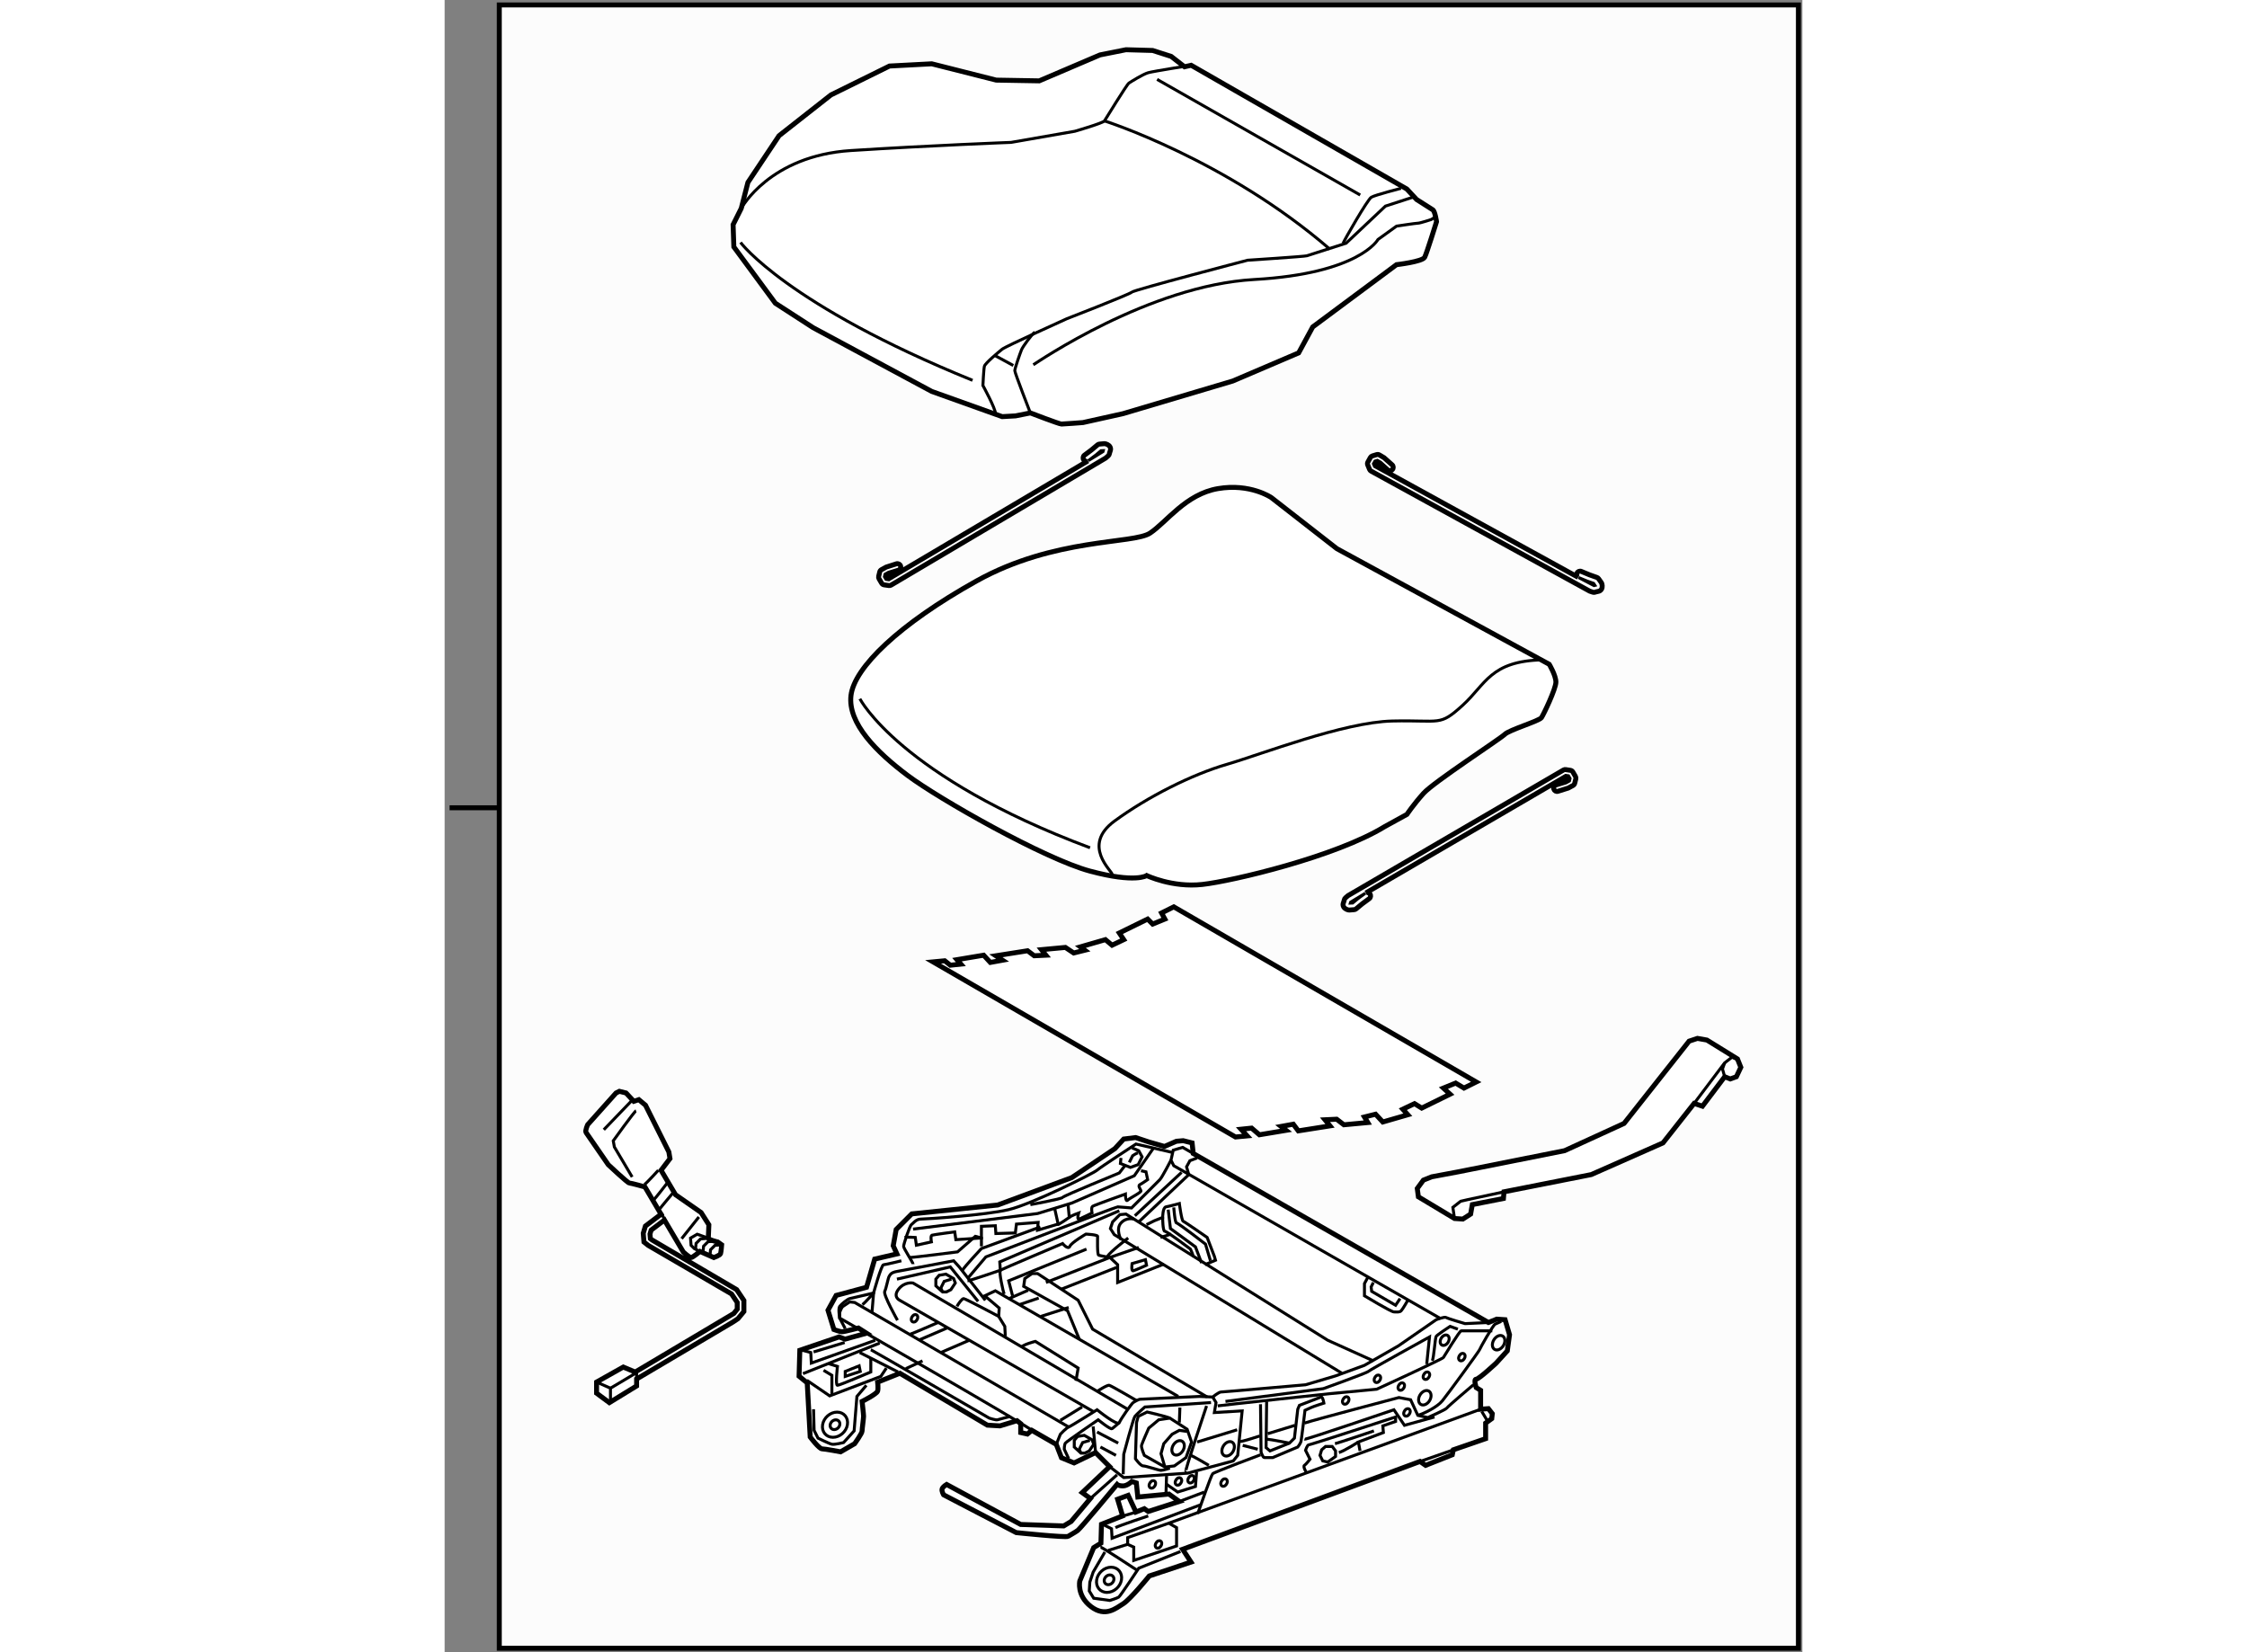 <?xml version="1.0" encoding="utf-8"?>
<!-- Generator: Adobe Illustrator 15.1.0, SVG Export Plug-In . SVG Version: 6.00 Build 0)  -->
<!DOCTYPE svg PUBLIC "-//W3C//DTD SVG 1.1//EN" "http://www.w3.org/Graphics/SVG/1.1/DTD/svg11.dtd">
<svg version="1.1" xmlns="http://www.w3.org/2000/svg" xmlns:xlink="http://www.w3.org/1999/xlink" x="0px" y="0px" width="244.8px"
	 height="180px" viewBox="22.833 6.364 137.217 166.978" enable-background="new 0 0 244.8 180" xml:space="preserve">
	
<rect x="22.833" y="6.364" width="137.217" height="166.978" fill="#808080" stroke="none"/>
	
<g><rect x="28.357" y="6.864" fill="#FCFCFC" stroke="#000000" stroke-width="0.5" width="131.293" height="166.078"></rect><line fill="none" stroke="#000000" stroke-width="0.5" x1="28.357" y1="88" x2="23.333" y2="88"></line></g><g><path fill="#FFFFFF" stroke="#000000" stroke-width="0.5" d="M114.239,98.334c-0.024,0-0.049-0.002-0.073-0.008
			c-0.083-0.019-0.363-0.097-0.483-0.323c-0.064-0.123-0.071-0.262-0.018-0.394c0.061-0.153,0.093-0.308,0.095-0.316
			c0.015-0.073,0.054-0.14,0.111-0.188l0.262-0.225l21.774-12.695c0.065-0.039,0.145-0.055,0.221-0.042l0.487,0.074
			c0.101,0.016,0.188,0.076,0.239,0.164l0.263,0.449c0.044,0.076,0.058,0.167,0.036,0.251l-0.112,0.45
			c-0.023,0.092-0.084,0.17-0.167,0.215l-0.487,0.263l-1.035,0.325c-0.181,0.055-0.367-0.045-0.421-0.223
			c-0.055-0.178,0.045-0.367,0.223-0.421l0.975-0.299l0.294-0.164l0.044-0.175l-0.112-0.192l-0.21-0.032l-20.215,11.78
			c0.144-0.069,0.321-0.029,0.418,0.104c0.111,0.15,0.079,0.36-0.071,0.472l-0.712,0.524l-0.623,0.514
			c-0.054,0.043-0.12,0.07-0.188,0.075l-0.487,0.038C114.256,98.334,114.248,98.334,114.239,98.334z"></path><path fill="none" stroke="#000000" stroke-width="0.3" d="M114.393,97.541c-0.007,0.028-0.016,0.061-0.026,0.095l0.232-0.009
			l0.549-0.452l0.726-0.535c0.003-0.002,0.006-0.005,0.009-0.007L114.393,97.541z"></path></g><g><path fill="#FFFFFF" stroke="#000000" stroke-width="0.5" d="M139.745,65.265c0.013,0.021,0.023,0.043,0.031,0.067
			c0.026,0.081,0.104,0.361-0.029,0.581c-0.071,0.118-0.188,0.196-0.327,0.218c-0.162,0.026-0.312,0.079-0.32,0.082
			c-0.07,0.025-0.147,0.025-0.219,0.002l-0.327-0.109l-22.093-12.132c-0.067-0.037-0.121-0.097-0.149-0.167l-0.187-0.457
			c-0.039-0.094-0.033-0.201,0.017-0.29l0.25-0.456c0.042-0.077,0.113-0.135,0.197-0.161l0.443-0.135
			c0.091-0.028,0.188-0.016,0.27,0.032l0.476,0.282l0.812,0.72c0.14,0.126,0.15,0.338,0.026,0.476
			c-0.125,0.139-0.338,0.15-0.477,0.026l-0.758-0.681l-0.292-0.168l-0.172,0.053l-0.107,0.195l0.081,0.197l20.505,11.267
			c-0.134-0.088-0.189-0.26-0.126-0.412c0.071-0.172,0.269-0.253,0.44-0.182l0.815,0.34l0.762,0.27
			c0.064,0.023,0.122,0.066,0.162,0.122l0.282,0.398C139.736,65.25,139.741,65.257,139.745,65.265z"></path><path fill="none" stroke="#000000" stroke-width="0.3" d="M138.986,65.542c0.027-0.009,0.06-0.018,0.095-0.026l-0.127-0.195
			l-0.671-0.238l-0.832-0.346c-0.004-0.001-0.007-0.003-0.011-0.004L138.986,65.542z"></path></g><g><path fill="#FFFFFF" stroke="#000000" stroke-width="0.5" d="M89.522,51.204c0.025,0,0.049,0.002,0.074,0.008
			c0.083,0.018,0.364,0.094,0.485,0.32c0.065,0.122,0.073,0.261,0.021,0.393c-0.06,0.153-0.091,0.308-0.093,0.317
			c-0.015,0.073-0.054,0.141-0.11,0.189l-0.261,0.227L67.95,65.498c-0.066,0.039-0.145,0.055-0.22,0.043l-0.488-0.071
			c-0.101-0.015-0.189-0.074-0.241-0.162l-0.265-0.448c-0.044-0.076-0.059-0.166-0.038-0.251l0.109-0.45
			c0.022-0.092,0.083-0.17,0.166-0.216l0.485-0.266l1.033-0.332c0.18-0.056,0.368,0.043,0.422,0.22
			c0.056,0.178-0.042,0.367-0.22,0.423l-0.972,0.306l-0.293,0.166l-0.042,0.175l0.113,0.191l0.21,0.031l20.136-11.914
			c-0.144,0.07-0.321,0.031-0.419-0.101c-0.111-0.149-0.081-0.36,0.068-0.472l0.708-0.529l0.619-0.518
			c0.053-0.044,0.119-0.071,0.188-0.077l0.486-0.041C89.505,51.205,89.514,51.204,89.522,51.204z"></path><path fill="none" stroke="#000000" stroke-width="0.3" d="M89.374,51.999c0.007-0.028,0.016-0.061,0.025-0.095l-0.232,0.01
			l-0.546,0.456l-0.722,0.54c-0.003,0.002-0.006,0.004-0.009,0.007L89.374,51.999z"></path></g><g><path fill="#FFFFFF" stroke="#000000" stroke-width="0.5" d="M52.346,136.698l-8.554-5.021l-0.167-0.134l-0.039-0.466l0.119-0.396
			c0.41-0.313,0.911-0.691,1.343-1.016l1.905,3.23c0,0,0.618,0.562,0.786,0.562c0.169,0,0.899-0.618,0.899-0.618l1.405,0.618
			c0,0,0.618-0.225,0.674-0.394c0.056-0.168,0.112-0.898,0.112-0.898l-0.394-0.281c0,0-0.955-0.225-0.955-0.393
			c0-0.169,0.056-1.349,0.056-1.349l-0.786-1.236l-2.584-1.798l-1.461-2.472l0.899-1.181l-0.112-0.674l-2.36-4.72l-0.674-0.562
			l-0.506,0.169l-0.787-0.843l-0.674-0.169l-0.337,0.169l-2.865,3.202c0,0-0.281,0.618-0.168,0.786
			c0.112,0.169,2.247,3.259,2.247,3.259s1.966,1.854,2.135,1.854c0.169,0,1.573,0.394,1.573,0.394l1.627,2.759
			c-0.635,0.476-1.365,1.031-1.495,1.13l-0.087,0.067l-0.218,0.728l0.073,0.882l0.435,0.344l8.417,4.904l0.574,0.862v0.679
			l-0.343,0.428l-9.967,5.924l-1.208-0.503l-2.697,1.517v1.124l1.292,0.955l2.753-1.686v-0.7l9.738-5.762l0.506-0.337l0.599-0.725
			v-1.119L52.346,136.698z"></path><line fill="none" stroke="#000000" stroke-width="0.3" x1="41.728" y1="117.614" x2="38.919" y2="120.536"></line><path fill="none" stroke="#000000" stroke-width="0.3" d="M42.177,118.626c-0.168,0.056-2.303,3.033-2.303,3.033l0.112,0.618
			l1.798,3.034"></path><path fill="none" stroke="#000000" stroke-width="0.3" d="M43.02,126.098c0.281-0.225,1.405-1.46,1.405-1.46"></path><path fill="none" stroke="#000000" stroke-width="0.3" d="M43.975,127.615c0.225-0.225,1.349-1.686,1.349-1.686"></path><path fill="none" stroke="#000000" stroke-width="0.3" d="M44.593,128.514c0.112-0.168,1.348-1.629,1.348-1.629"></path><line fill="none" stroke="#000000" stroke-width="0.3" x1="46.784" y1="131.548" x2="48.526" y2="129.356"></line><line fill="none" stroke="#000000" stroke-width="0.3" x1="44.762" y1="128.964" x2="45.099" y2="129.75"></line><polyline fill="none" stroke="#000000" stroke-width="0.3" points="49.481,131.492 48.357,131.099 47.683,131.492 47.739,132.222 
			48.077,132.56 48.638,132.84 		"></polyline><polyline fill="none" stroke="#000000" stroke-width="0.3" points="50.83,132.166 50.155,132.222 49.706,132.672 49.65,133.233 		
			"></polyline><polyline fill="none" stroke="#000000" stroke-width="0.3" points="50.127,131.801 49.453,131.856 49.003,132.307 48.947,132.868 
					"></polyline><polyline fill="none" stroke="#000000" stroke-width="0.3" points="49.369,131.52 48.695,131.576 48.245,132.025 48.189,132.587 
					"></polyline><polyline fill="none" stroke="#000000" stroke-width="0.3" points="38.188,146.043 39.593,146.661 39.593,147.897 		"></polyline><line fill="none" stroke="#000000" stroke-width="0.3" x1="39.593" y1="146.661" x2="42.233" y2="145.088"></line><line fill="none" stroke="#000000" stroke-width="0.3" x1="42.233" y1="145.736" x2="42.233" y2="145.029"></line></g>



	
<g><path fill="#FFFFFF" stroke="#000000" stroke-width="0.5" d="M97.609,13.113l-1.349-1.048l-1.873-0.6l-2.697-0.075l-2.622,0.524
			l-6.143,2.622l-4.345-0.075l-6.518-1.648l-4.27,0.225l-5.918,2.921l-5.244,4.12l-3.146,4.72l-0.674,2.622l-0.824,1.648
			l0.075,2.248l4.195,5.693l3.821,2.472l11.985,6.442l7.117,2.547l1.348-0.075l1.499-0.3c0,0,2.921,1.124,3.146,1.124
			s2.172-0.15,2.172-0.15l4.045-0.899l11.087-3.296l6.667-2.847l1.423-2.622l8.465-6.292c0,0,2.622-0.3,2.847-0.749
			c0.225-0.45,1.199-3.596,1.199-3.596s-0.15-1.049-0.375-1.199c-0.225-0.15-1.648-1.049-1.648-1.049l-0.974-1.049l-21.799-12.51
			L97.609,13.113z"></path><path fill="none" stroke="#000000" stroke-width="0.3" d="M52.813,27.421c0,0,2.847-5.318,11.087-5.843s16.181-0.824,16.181-0.824
			l6.442-1.124c0,0,2.847-0.824,2.996-1.049c0.15-0.225,2.248-3.67,2.472-3.821c0.225-0.149,1.423-0.898,1.948-1.048
			s4.345-0.749,4.345-0.749"></path><path fill="none" stroke="#000000" stroke-width="0.3" d="M82.028,48.096c0,0-1.573-4.045-1.573-4.27
			c0-0.225,0.524-1.723,0.674-2.097s1.049-1.573,1.348-1.798"></path><path fill="none" stroke="#000000" stroke-width="0.3" d="M78.507,48.171c0-0.524-1.273-2.847-1.273-2.847s0.075-1.648,0.15-1.948
			s1.423-1.423,1.798-1.723c0.375-0.299,6.517-3.071,6.517-3.071s6.368-2.472,6.592-2.697c0.225-0.225,11.686-3.221,11.686-3.221
			s5.768-0.375,5.993-0.449c0.225-0.075,3.97-1.273,3.97-1.273l3.971-3.746l2.996-0.974"></path><path fill="none" stroke="#000000" stroke-width="0.3" d="M89.519,18.582c0,0,12.286,3.895,22.773,12.959"></path><line fill="none" stroke="#000000" stroke-width="0.3" x1="94.837" y1="14.387" x2="115.363" y2="26.073"></line><path fill="none" stroke="#000000" stroke-width="0.3" d="M113.64,30.942c0.15-0.375,2.472-4.42,2.847-4.645
			s2.996-0.899,2.996-0.899"></path><path fill="none" stroke="#000000" stroke-width="0.3" d="M52.738,30.867c0,0,4.645,6.292,23.447,13.934"></path><line fill="none" stroke="#000000" stroke-width="0.3" x1="78.507" y1="42.328" x2="80.305" y2="43.302"></line><path fill="none" stroke="#000000" stroke-width="0.3" d="M82.327,43.227c0.375-0.225,11.687-8.015,22.324-8.615
			c10.637-0.599,12.51-4.045,12.51-4.045l1.873-1.349c0,0,1.948-0.299,2.172-0.299s1.349-0.375,1.349-0.375l0.449-0.299"></path></g>



	
<g><path fill="#FFFFFF" stroke="#000000" stroke-width="0.5" d="M96.785,121.704l-1.199,0.524l-1.573-0.45l-1.349-0.449l-1.199,0.15
			l-0.899,0.974l-4.345,2.921l-7.491,2.772l-8.689,0.898l-1.573,1.573l-0.299,1.648l0.375,0.823l-2.248,0.524l-0.824,2.847
			l-3.072,0.824l-0.824,1.498l0.599,1.948c0,0,0.6,0.225,0.824,0.225s1.648-0.375,1.648-0.375l0.824,0.524l-2.172,0.6l-0.6-0.225
			l-3.97,1.348l-0.075,2.622l0.824,0.675l0.3,5.468c0,0,0.899,1.199,1.199,1.199c0.299,0,1.873,0.3,1.873,0.3l1.423-0.824
			c0,0,0.749-1.049,0.749-1.273s0.15-1.273,0.15-1.498s-0.15-1.499-0.15-1.499s1.498-0.749,1.573-1.049c0.075-0.299,0-0.898,0-0.898
			l2.247-0.898l8.84,5.243l1.273,0.075l1.723-0.524l0.375,0.3v0.898l0.674,0.15l0.45-0.375l2.472,1.424l0.524,1.348l1.273,0.524
			l2.173-1.049l1.423,1.424l-2.771,2.622l0.824,0.599l-1.948,2.322l-0.75,0.449l-4.345-0.149l-7.491-4.045
			c0,0-0.375,0.225-0.45,0.449c-0.075,0.225,0.15,0.6,0.15,0.6l7.341,3.82c0,0,5.019,0.524,5.244,0.374
			c0.225-0.149,0.674-0.374,0.974-0.599c0.299-0.225,3.97-4.645,3.97-4.645s0.149,0.149,0.599,0.149s0.899-0.449,0.899-0.449
			l0.45,0.149l0.149,1.424l3.146-0.3l1.049,0.749l-3.146,1.012l-0.393-0.281l-0.843,0.337l-0.787-1.686l-1.067,0.394l0.505,1.686
			l-2.135,0.843l-0.056,1.91l-0.73,0.449l-1.405,3.371c0,0-0.337,1.461,1.124,2.584c1.46,1.124,2.528,0.169,3.258-0.28
			s2.641-2.81,2.641-2.81l4.214-1.404l-0.843-1.292l23.99-8.877l0.562,0.394l2.697-1.068l0.112-0.505l3.259-1.124v-1.573
			l0.618-0.449l0.056-0.506l-0.394-0.506l-0.786,0.057v-1.91l-0.449-0.281c0,0-0.281-0.843,0-0.843c0.28,0,2.022-1.629,2.022-1.629
			l1.123-1.236l0.225-1.629l-0.449-1.518l-0.843-0.056l-0.843,0.337l-29.833-17.08l-0.112-1.067l-0.899-0.225L96.785,121.704z"></path><polyline fill="none" stroke="#000000" stroke-width="0.3" points="98.489,122.939 97.422,122.322 96.467,122.603 96.242,123.614 
			96.523,124.176 123.491,139.626 		"></polyline><polyline fill="none" stroke="#000000" stroke-width="0.3" points="98.883,123.39 98.152,123.67 97.815,124.288 98.04,125.075 
			92.927,129.906 		"></polyline><polyline fill="none" stroke="#000000" stroke-width="0.3" points="116.693,143.896 112.086,141.817 91.691,129.063 
			91.073,129.12 90.343,129.851 90.118,130.524 90.511,131.143 113.49,145.132 		"></polyline><path fill="none" stroke="#000000" stroke-width="0.3" d="M92.478,129.569c0,0-0.73-0.225-1.292,0.394
			c-0.562,0.618,0,1.686,0,1.686"></path><path fill="none" stroke="#000000" stroke-width="0.3" d="M84.649,152.343l0.412-1.03c0,0,0.562-0.618,0.843-0.73
			c0.281-0.112,2.865-1.742,2.865-1.742s2.079,1.686,2.248,1.293c0.168-0.394,1.236-1.91,1.404-2.023
			c0.169-0.112,0.562-0.337,0.73-0.337s5.956-0.28,5.956-0.28l1.348,0.056c0,0,0.618-0.506,0.843-0.506c0.225,0,8.54-0.73,8.54-0.73
			l3.034-0.898l2.922-1.067l3.427-1.967l3.82-2.641c0,0,0.843-0.337,1.012-0.225c0.168,0.112,1.91,0.618,1.91,0.618l2.359-0.112"></path><path fill="none" stroke="#000000" stroke-width="0.3" d="M85.904,153.784l-0.449-0.955c0,0,0-0.449,0.112-0.618
			c0.112-0.168,3.314-2.359,3.314-2.359s1.236,1.012,1.405,0.898c0.168-0.112,0.73-0.617,0.73-0.617"></path><line fill="none" stroke="#000000" stroke-width="0.3" x1="88.376" y1="150.525" x2="88.62" y2="153.166"></line><line fill="none" stroke="#000000" stroke-width="0.3" x1="88.77" y1="151.088" x2="90.905" y2="152.211"></line><line fill="none" stroke="#000000" stroke-width="0.3" x1="89.107" y1="152.604" x2="90.68" y2="153.447"></line><polyline fill="none" stroke="#000000" stroke-width="0.3" points="90.043,154.59 91.466,155.694 97.928,155.245 102.535,154.009 
			102.984,153.447 103.434,148.952 100.625,149.121 100.793,148.109 100.456,147.548 		"></polyline><path fill="none" stroke="#000000" stroke-width="0.3" d="M91.41,155.357c0-0.225,0.056-2.022,0.056-2.022s0.955-3.596,1.124-3.82
			c0.168-0.225,1.011-0.955,1.011-0.955l6.686-0.45"></path><path fill="none" stroke="#000000" stroke-width="0.3" d="M89.556,163.223l-1.18,2.023l-0.337,1.011l-0.056,0.899l0.449,0.73
			l1.629,0.225c0,0,0.73-0.225,0.899-0.338c0.168-0.112,2.022-2.921,2.022-2.921l4.214-1.686"></path><polygon fill="none" stroke="#000000" stroke-width="0.3" points="92.478,164.065 92.478,162.718 91.86,162.437 91.86,161.763 
			96.017,160.302 96.804,160.751 96.804,162.605 		"></polygon><path fill="none" stroke="#000000" stroke-width="0.3" d="M89.107,162.718c0.168,0,3.652,2.303,3.652,2.303"></path><line fill="none" stroke="#000000" stroke-width="0.3" x1="89.894" y1="163.055" x2="91.86" y2="162.437"></line><polyline fill="none" stroke="#000000" stroke-width="0.3" points="89.444,160.47 90.23,160.863 90.287,161.818 99.22,158.447 		
			"></polyline><path fill="none" stroke="#000000" stroke-width="0.3" d="M90.624,160.751c0.449-0.225,3.314-1.18,3.314-1.18"></path><path fill="none" stroke="#000000" stroke-width="0.3" d="M91.354,159.571c0.506-0.112,1.349-0.394,1.349-0.394"></path><line fill="none" stroke="#000000" stroke-width="0.3" x1="95.792" y1="155.526" x2="95.736" y2="157.324"></line><polyline fill="none" stroke="#000000" stroke-width="0.3" points="95.792,156.369 96.917,157.155 98.714,156.594 98.827,155.133 
					"></polyline><line fill="none" stroke="#000000" stroke-width="0.3" x1="96.017" y1="160.302" x2="127.536" y2="148.784"></line><line fill="none" stroke="#000000" stroke-width="0.3" x1="121.412" y1="154.065" x2="124.783" y2="152.886"></line><line fill="none" stroke="#000000" stroke-width="0.3" x1="127.648" y1="149.009" x2="128.322" y2="150.133"></line><path fill="none" stroke="#000000" stroke-width="0.3" d="M100.961,148.447c0.281-0.057,11.349-1.236,11.349-1.236l4.719-0.449
			c0,0,6.629-3.034,6.742-3.203c0.112-0.168,1.63-2.696,1.798-2.696c0.169,0,3.146,0,3.146,0"></path><path fill="none" stroke="#000000" stroke-width="0.3" d="M101.748,147.997l9.888-1.292c0,0,4.382-1.573,4.551-1.741
			c0.168-0.169,6.18-3.483,6.18-3.483l-0.281,2.753"></path><path fill="none" stroke="#000000" stroke-width="0.3" d="M122.648,143.896c0.168-0.338,0.281-2.304,0.393-2.473
			c0.112-0.168,1.405-1.011,1.405-1.011l0.786,0.28"></path><path fill="none" stroke="#000000" stroke-width="0.3" d="M96.13,149.683l1.742,1.124l0.449,1.292l-0.562,1.573l-1.18,0.843
			l-0.955,0.112l-2.079-1.18c0,0-0.337-0.786-0.281-1.012c0.056-0.225,0.73-1.741,0.73-1.741l1.011-0.843L96.13,149.683z"></path><polyline fill="none" stroke="#000000" stroke-width="0.3" points="97.872,151.031 97.085,150.919 96.354,151.313 95.512,152.268 
			95.231,153.278 95.624,154.627 		"></polyline><path fill="none" stroke="#000000" stroke-width="0.3" d="M96.13,149.683c-0.337-0.168-2.304-0.617-2.304-0.617l-0.899,0.449
			l-0.168,0.618l-0.112,3.651c0,0,0.505,0.73,0.787,0.73c0.281,0,1.573,0.449,1.798,0.449c0.225,0,0.899-0.225,0.899-0.225"></path><line fill="none" stroke="#000000" stroke-width="0.3" x1="97.141" y1="148.615" x2="97.085" y2="150.133"></line><path fill="none" stroke="#000000" stroke-width="0.3" d="M99.838,148.447c0,0-2.304,6.854-2.079,6.573"></path><line fill="none" stroke="#000000" stroke-width="0.3" x1="98.883" y1="152.099" x2="102.928" y2="150.863"></line><path fill="none" stroke="#000000" stroke-width="0.3" d="M98.208,153.447c0.168,0,1.854,1.012,1.854,1.012"></path><path fill="none" stroke="#000000" stroke-width="0.3" d="M98.939,159.347c0.225-0.618,1.348-3.877,1.517-4.045
			c0.169-0.169,4.832-1.911,4.832-1.911"></path><path fill="none" stroke="#000000" stroke-width="0.3" d="M97.085,158.11c0.449-0.169,2.528-0.955,2.528-0.955"></path><path fill="none" stroke="#000000" stroke-width="0.3" d="M103.209,152.043c0.168,0.056,2.022-0.563,2.022-0.563"></path><line fill="none" stroke="#000000" stroke-width="0.3" x1="103.49" y1="152.436" x2="105.007" y2="152.829"></line><path fill="none" stroke="#000000" stroke-width="0.3" d="M105.288,148.278l0.056,4.832c0,0,0.168,0.562,0.337,0.562
			c0.169,0,0.843,0,0.843,0l2.528-1.067c0,0,0.281-0.337,0.337-0.618c0.057-0.28,0.394-3.09,0.394-3.09s0.393-0.169,0.618-0.281
			c0.225-0.112,1.292-0.449,1.292-0.449s-0.112-0.674-0.281-0.618c-0.169,0.057-2.191,0.843-2.191,0.843l-0.168,0.394l-0.337,2.922
			l-0.506,0.505l-1.966,0.787l-0.393-0.337l0.056-4.664"></path><line fill="none" stroke="#000000" stroke-width="0.3" x1="106.018" y1="151.256" x2="108.771" y2="150.413"></line><path fill="none" stroke="#000000" stroke-width="0.3" d="M105.962,151.818c0.281,0,2.247,0.393,2.247,0.393"></path><path fill="none" stroke="#000000" stroke-width="0.3" d="M109.726,150.188c1.011-0.337,9.551-2.584,9.551-2.584l1.18,0.225
			l0.73,1.573l1.011,0.225c0,0,1.797-0.787,1.911-0.955c0.111-0.169,2.696-2.36,2.696-2.36"></path><path fill="none" stroke="#000000" stroke-width="0.3" d="M109.726,151.818c0.168,0.056,9.045-2.979,9.045-2.979l1.067,1.573
			l3.034-0.843"></path><path fill="none" stroke="#000000" stroke-width="0.3" d="M109.895,155.133c0,0-0.337-0.562-0.168-0.674s0.562-0.618,0.562-0.618
			l-0.449-0.899c0,0,0.168-0.562,0.337-0.562c0.169,0,8.765-2.81,8.765-2.81v0.45l-1.292,0.449l0.056,0.674l-2.528,0.955
			l0.168,0.899"></path><polygon fill="none" stroke="#000000" stroke-width="0.3" points="112.535,152.548 111.861,152.548 111.468,152.886 
			111.299,153.447 111.58,154.009 112.086,154.121 112.872,153.56 112.872,152.998 		"></polygon><path fill="none" stroke="#000000" stroke-width="0.3" d="M113.209,153.166c0.562-0.168,1.966-1.067,1.966-1.067"></path><path fill="none" stroke="#000000" stroke-width="0.3" d="M112.816,152.268c0.281-0.057,3.933-1.292,3.933-1.292"></path><path fill="none" stroke="#000000" stroke-width="0.3" d="M121.188,149.402c0.618-0.169,1.966-0.843,2.472-1.461
			s3.708-5,3.765-5.169c0.056-0.169,1.349-2.472,1.573-2.585c0.225-0.111,0.618-0.28,0.618-0.28"></path><path fill="none" stroke="#000000" stroke-width="0.3" d="M116.187,135.356l-0.393,0.73v1.235c0,0,2.696,1.63,2.978,1.63
			c0.281,0,0.562,0.056,0.73-0.112c0.168-0.169,0.674-1.067,0.674-1.067"></path><polyline fill="none" stroke="#000000" stroke-width="0.3" points="116.693,135.975 116.468,136.424 116.524,136.873 
			118.94,138.277 119.39,137.604 		"></polyline><path fill="none" stroke="#000000" stroke-width="0.3" d="M93.77,130.131l0.787-0.393l0.843-0.337c0,0,0-1.012,0.337-1.068
			c0.337-0.056,1.349-0.337,1.349-0.337s0.225,1.742,0.393,1.798c0.168,0.057,2.416,1.63,2.416,1.63l0.73,1.91l0.112,0.393
			l-1.068,0.45"></path><path fill="none" stroke="#000000" stroke-width="0.3" d="M95.399,129.401c0,0,0,1.404,0.225,1.404s2.584,1.798,2.584,1.798
			s0.393,0.843,0.225,0.674"></path><polyline fill="none" stroke="#000000" stroke-width="0.3" points="95.961,128.614 96.186,130.524 98.714,132.379 99.332,134.008 
					"></polyline><path fill="none" stroke="#000000" stroke-width="0.3" d="M96.523,128.39c0,0,0.112,1.573,0.281,1.573s2.922,2.135,2.922,2.135
			l0.505,1.686"></path><path fill="none" stroke="#000000" stroke-width="0.3" d="M95.175,131.424c0.393-0.112,1.067-0.338,1.067-0.338"></path><polyline fill="none" stroke="#000000" stroke-width="0.3" points="92.983,132.435 90.062,133.446 90.849,134.177 90.849,135.975 
			95.512,134.12 		"></polyline><path fill="none" stroke="#000000" stroke-width="0.3" d="M82.178,150.919c-0.318-0.394-19.421-11.349-19.421-11.349v-0.563
			c0,0,0.168-0.505,0.337-0.617c0.168-0.113,0.674-0.45,0.674-0.45l0.506,0.057l21.63,12.585"></path><polyline fill="none" stroke="#000000" stroke-width="0.3" points="59.442,145.862 61.746,147.436 66.915,145.469 67.476,144.627 
					"></polyline><path fill="none" stroke="#000000" stroke-width="0.3" d="M65.454,146.368l-0.955,1.124l-0.281,3.483l-1.067,1.18
			c0,0-0.899,0.225-1.18,0.168c-0.281-0.056-1.404-0.617-1.404-0.617l-0.394-0.787l-0.056-2.135"></path><path fill="none" stroke="#000000" stroke-width="0.3" d="M61.97,147.38c0-0.226,0-2.023,0-2.023l-0.842-0.505"></path><line fill="none" stroke="#000000" stroke-width="0.3" x1="66.802" y1="142.099" x2="59.049" y2="145.188"></line><path fill="none" stroke="#000000" stroke-width="0.3" d="M61.633,144.177l0.899,0.281c0,0-0.225,1.91,0,1.91
			s3.371-1.349,3.371-1.349v-1.404"></path><line fill="none" stroke="#000000" stroke-width="0.3" x1="64.78" y1="143.054" x2="68.656" y2="145.02"></line><path fill="none" stroke="#000000" stroke-width="0.3" d="M65.903,142.772c0.168,0.056,11.967,6.91,11.967,6.91
			s0.674,0.226,0.843,0.169s1.292-0.337,1.292-0.337"></path><polyline fill="none" stroke="#000000" stroke-width="0.3" points="58.993,142.828 59.835,143.054 59.892,144.121 66.353,141.817 
					"></polyline><path fill="none" stroke="#000000" stroke-width="0.3" d="M60.116,142.997c0.225-0.056,3.146-0.955,3.146-0.955"></path><path fill="none" stroke="#000000" stroke-width="0.3" d="M63.319,140.638l-0.562-1.067c0,0-0.168-0.955,0-1.18
			c0.168-0.226,0.787-0.73,1.011-0.787c0.225-0.056,2.416-0.562,2.416-0.562s0.787-2.865,1.011-2.865
			c0.225,0,1.798-0.394,1.798-0.394"></path><path fill="none" stroke="#000000" stroke-width="0.3" d="M68.6,139.795c0,0-1.461-2.585-1.292-2.922s0.337-1.349,0.45-1.517
			c0.112-0.169,0.168-0.394,0.843-0.506s5.674-1.067,5.674-1.067l0.562,0.618l2.641,3.371"></path><path fill="none" stroke="#000000" stroke-width="0.3" d="M88.376,149.009l-19.552-11.236c0,0-0.73-0.337-0.112-1.124
			c0.618-0.786,1.46-0.618,1.46-0.618l21.687,12.754"></path><path fill="none" stroke="#000000" stroke-width="0.3" d="M69.892,141.199c0.225-0.056,2.809-1.18,2.809-1.18"></path><path fill="none" stroke="#000000" stroke-width="0.3" d="M70.847,141.761c0.281-0.112,2.753-1.18,2.753-1.18"></path><path fill="none" stroke="#000000" stroke-width="0.3" d="M72.982,143.054c0.281-0.112,2.865-1.236,2.865-1.236"></path><line fill="none" stroke="#000000" stroke-width="0.3" x1="69.443" y1="144.683" x2="71.128" y2="143.896"></line><path fill="none" stroke="#000000" stroke-width="0.3" d="M65.061,138.222c0.281-0.225,1.124-1.18,1.124-1.18l-0.168,2.022"></path><polyline fill="none" stroke="#000000" stroke-width="0.3" points="68.544,135.637 73.938,134.401 76.747,137.885 		"></polyline><path fill="none" stroke="#000000" stroke-width="0.3" d="M74.612,138.391c0.112-0.226,0.505-0.787,0.674-0.787
			s3.54,1.798,3.54,1.798l0.618,1.012l0.056,1.011"></path><line fill="none" stroke="#000000" stroke-width="0.3" x1="85.062" y1="149.908" x2="87.253" y2="148.56"></line><path fill="none" stroke="#000000" stroke-width="0.3" d="M81.129,142.491c0.281-0.28,1.404-0.562,1.404-0.562l4.326,2.697
			l-0.225,1.292"></path><path fill="none" stroke="#000000" stroke-width="0.3" d="M88.77,146.986c0,0,1.012-0.675,1.236-0.618
			c0.225,0.056,2.809,1.573,2.809,1.573"></path><polyline fill="none" stroke="#000000" stroke-width="0.3" points="78.825,139.401 78.881,138.559 77.421,137.322 78.488,136.817 
			79.862,137.61 96.972,147.492 		"></polyline><path fill="none" stroke="#000000" stroke-width="0.3" d="M79.387,137.154c-0.112-0.225-0.562-2.304-0.393-2.416
			c0.168-0.112,6.292-2.697,6.292-2.697s0.562,0.675,0.73,0.281c0.169-0.394,1.629-1.236,1.629-1.236s1.18,0.057,1.18,0.226
			c0,0.168-0.056,1.854,0.113,1.91c0.168,0.056,1.124,0.225,1.124,0.225l-6.461,2.528"></path><line fill="none" stroke="#000000" stroke-width="0.3" x1="81.803" y1="136.761" x2="79.862" y2="137.61"></line><line fill="none" stroke="#000000" stroke-width="0.3" x1="80.904" y1="138.222" x2="82.871" y2="137.548"></line><line fill="none" stroke="#000000" stroke-width="0.3" x1="85.174" y1="136.648" x2="90.736" y2="134.457"></line><polyline fill="none" stroke="#000000" stroke-width="0.3" points="86.972,141.705 85.792,138.84 81.354,136.367 81.466,135.581 
			82.196,135.075 82.758,135.075 86.859,137.772 88.32,140.693 99.894,147.548 		"></polyline><line fill="none" stroke="#000000" stroke-width="0.3" x1="83.095" y1="139.401" x2="85.904" y2="138.503"></line><polyline fill="none" stroke="#000000" stroke-width="0.3" points="80.23,137.322 79.836,135.806 87.702,132.604 		"></polyline><path fill="none" stroke="#000000" stroke-width="0.3" d="M75.173,134.738c0.168-0.337,1.91-2.191,1.91-2.191l5.956-2.19"></path><path fill="none" stroke="#000000" stroke-width="0.3" d="M75.679,135.581c0.337-0.394,1.854-2.191,1.854-2.191
			s13.146-5.057,13.315-5.057c0.168,0,1.404,0.112,1.404,0.112s2.641-2.64,2.865-2.865c0.225-0.225,1.124-1.966,1.124-1.966"></path><path fill="none" stroke="#000000" stroke-width="0.3" d="M92.59,129.232c0.618-0.562,4.719-4.383,4.719-4.383"></path><path fill="none" stroke="#000000" stroke-width="0.3" d="M75.679,135.806c0.225,0,3.315-1.067,3.315-1.067l-0.057-0.843
			l12.08-5.169"></path><path fill="none" stroke="#000000" stroke-width="0.3" d="M89.837,133.334c0.168-0.394,2.079-1.854,2.079-1.854"></path><path fill="none" stroke="#000000" stroke-width="0.3" d="M70.173,134.12c0-0.168-0.955-1.573-0.955-1.798
			s0.618-2.079,0.787-2.191s0.45-0.562,0.955-0.562c0.506,0,6.518-0.394,8.877-0.955c2.36-0.562,8.54-3.651,8.933-3.989
			c0.394-0.337,3.933-2.641,3.933-2.641l3.652,0.843"></path><path fill="none" stroke="#000000" stroke-width="0.3" d="M69.892,133.446c0.394,0,4.776-0.563,4.776-0.563l1.798-1.572
			l0.618,0.168v0.843"></path><path fill="none" stroke="#000000" stroke-width="0.3" d="M69.331,131.424c0.168-0.057,1.067,0,1.067,0l0.112,0.786l1.517-0.337
			c0,0-0.112-0.618,0.056-0.675c0.168-0.056,2.303-0.337,2.303-0.337l0.112,0.787l2.584-0.169v-1.18l1.405-0.057l0.056,0.787
			l1.966-0.057l0.112-0.898l2.191-0.169l-0.056,0.787l2.079-0.618l-0.337-1.517"></path><polyline fill="none" stroke="#000000" stroke-width="0.3" points="70.173,130.581 82.758,129.008 86.242,127.94 92.534,125.188 
			94.444,122.435 		"></polyline><path fill="none" stroke="#000000" stroke-width="0.3" d="M82.028,128.108c0,0,3.146-0.562,3.259-0.73
			c0.112-0.168,5.73-2.472,5.73-2.472l0.562-0.73"></path><polyline fill="none" stroke="#000000" stroke-width="0.3" points="91.186,123.39 91.129,123.951 92.141,124.345 92.927,124.063 
			93.32,123.277 92.983,122.659 92.309,122.378 		"></polyline><path fill="none" stroke="#000000" stroke-width="0.3" d="M92.927,122.884c-0.168,0-0.562,0.281-0.562,0.281l-0.337,0.674"></path><path fill="none" stroke="#000000" stroke-width="0.3" d="M85.848,128.165l0.112,1.236c0,0-1.292,0.898-1.124,0.674"></path><path fill="none" stroke="#000000" stroke-width="0.3" d="M85.96,129.401c0.168-0.169,0.955-0.45,0.955-0.45
			s-0.225,0.73,0.056,0.618c0.281-0.112,1.292-0.618,1.292-0.618s-0.112-0.562,0.056-0.674s3.315-1.236,3.315-1.236
			s0,0.843,0.225,0.618s1.405-0.786,1.348-0.955c-0.056-0.169-0.337-0.506-0.112-0.618s0.787-0.506,0.787-0.506l-0.168-0.786
			l-0.506-0.112"></path><polygon fill="none" stroke="#000000" stroke-width="0.3" points="73.488,135.132 74.274,135.581 74.443,136.03 73.994,136.705 
			73.544,136.93 73.151,136.93 72.477,136.312 72.477,135.637 72.813,135.244 		"></polygon><polyline fill="none" stroke="#000000" stroke-width="0.3" points="74.05,135.637 73.319,135.862 72.982,136.536 73.151,136.93 		
			"></polyline><polygon fill="none" stroke="#000000" stroke-width="0.3" points="87.478,151.425 88.264,151.874 88.433,152.323 87.983,152.998 
			87.534,153.223 87.141,153.223 86.466,152.604 86.466,151.931 86.803,151.537 		"></polygon><polyline fill="none" stroke="#000000" stroke-width="0.3" points="88.039,151.931 87.309,152.155 86.972,152.829 87.141,153.223 
					"></polyline><path fill="none" stroke="#000000" stroke-width="0.3" d="M63.539,150.352c-0.115,0.703-0.77,1.272-1.462,1.271
			c-0.693-0.001-1.161-0.571-1.046-1.274c0.115-0.703,0.77-1.272,1.462-1.271C63.186,149.077,63.654,149.648,63.539,150.352z"></path><path fill="none" stroke="#000000" stroke-width="0.3" d="M62.769,150.351c-0.044,0.271-0.297,0.491-0.565,0.491
			s-0.448-0.221-0.404-0.492s0.297-0.492,0.565-0.491C62.633,149.858,62.813,150.079,62.769,150.351z"></path><path fill="none" stroke="#000000" stroke-width="0.3" d="M91.237,166.026c-0.115,0.703-0.77,1.272-1.462,1.271
			c-0.693,0-1.161-0.571-1.046-1.274c0.115-0.703,0.77-1.272,1.462-1.271C90.884,164.753,91.352,165.323,91.237,166.026z"></path><path fill="none" stroke="#000000" stroke-width="0.3" d="M90.467,166.025c-0.044,0.271-0.297,0.492-0.565,0.491
			c-0.268,0-0.448-0.221-0.404-0.492s0.297-0.491,0.565-0.491S90.512,165.754,90.467,166.025z"></path><ellipse transform="matrix(0.853 0.522 -0.522 0.853 94.672 -30.827)" fill="none" stroke="#000000" stroke-width="0.3" cx="102.102" cy="152.776" rx="0.562" ry="0.786"></ellipse><ellipse transform="matrix(0.853 0.521 -0.521 0.853 93.872 -28.13)" fill="none" stroke="#000000" stroke-width="0.3" cx="96.933" cy="152.776" rx="0.562" ry="0.786"></ellipse><ellipse transform="matrix(0.853 0.521 -0.521 0.853 94.895 -41.878)" fill="none" stroke="#000000" stroke-width="0.3" cx="121.878" cy="147.72" rx="0.562" ry="0.786"></ellipse><ellipse transform="matrix(0.854 0.521 -0.521 0.854 92.863 -46.587)" fill="none" stroke="#000000" stroke-width="0.3" cx="129.351" cy="141.989" rx="0.562" ry="0.787"></ellipse><ellipse transform="matrix(0.854 0.521 -0.521 0.854 91.998 -43.761)" fill="none" stroke="#000000" stroke-width="0.3" cx="123.833" cy="141.748" rx="0.404" ry="0.566"></ellipse><ellipse transform="matrix(0.853 0.521 -0.521 0.853 93.824 -37.688)" fill="none" stroke="#000000" stroke-width="0.3" cx="113.926" cy="147.989" rx="0.289" ry="0.406"></ellipse><ellipse transform="matrix(0.853 0.521 -0.521 0.853 93.916 -40.822)" fill="none" stroke="#000000" stroke-width="0.3" cx="119.544" cy="146.584" rx="0.289" ry="0.405"></ellipse><ellipse transform="matrix(0.853 0.522 -0.522 0.853 95.572 -40.721)" fill="none" stroke="#000000" stroke-width="0.3" cx="119.994" cy="149.112" rx="0.29" ry="0.405"></ellipse><ellipse transform="matrix(0.853 0.522 -0.522 0.853 93.925 -42.294)" fill="none" stroke="#000000" stroke-width="0.3" cx="121.96" cy="145.404" rx="0.29" ry="0.405"></ellipse><ellipse transform="matrix(0.853 0.521 -0.521 0.853 93.261 -44.45)" fill="none" stroke="#000000" stroke-width="0.3" cx="125.669" cy="143.606" rx="0.289" ry="0.406"></ellipse><ellipse transform="matrix(0.853 0.521 -0.521 0.853 93.152 -39.678)" fill="none" stroke="#000000" stroke-width="0.3" cx="117.129" cy="145.797" rx="0.289" ry="0.406"></ellipse><ellipse transform="matrix(0.853 0.522 -0.522 0.853 96.548 -30.022)" fill="none" stroke="#000000" stroke-width="0.3" cx="101.51" cy="156.191" rx="0.29" ry="0.405"></ellipse><ellipse transform="matrix(0.853 0.521 -0.521 0.853 95.38 -26.255)" fill="none" stroke="#000000" stroke-width="0.3" cx="94.375" cy="156.472" rx="0.289" ry="0.406"></ellipse><ellipse transform="matrix(0.853 0.522 -0.522 0.853 95.81 -27.632)" fill="none" stroke="#000000" stroke-width="0.3" cx="96.903" cy="156.079" rx="0.29" ry="0.405"></ellipse><ellipse transform="matrix(0.853 0.522 -0.522 0.853 95.724 -28.425)" fill="none" stroke="#000000" stroke-width="0.3" cx="98.364" cy="155.854" rx="0.289" ry="0.406"></ellipse><ellipse transform="matrix(0.853 0.521 -0.521 0.853 98.634 -25.688)" fill="none" stroke="#000000" stroke-width="0.3" cx="94.993" cy="162.541" rx="0.289" ry="0.405"></ellipse><ellipse transform="matrix(0.853 0.521 -0.521 0.853 83.101 -16.184)" fill="none" stroke="#000000" stroke-width="0.3" cx="70.328" cy="139.673" rx="0.289" ry="0.406"></ellipse><path fill="none" stroke="#000000" stroke-width="0.3" d="M93.658,133.671l-1.349,0.394c0,0-0.112,0.786,0.112,0.73
			c0.225-0.057,1.349-0.563,1.349-0.563L93.658,133.671z"></path><polygon fill="none" stroke="#000000" stroke-width="0.3" points="64.724,144.401 63.319,144.964 63.319,145.469 64.836,144.964 
					"></polygon><line fill="none" stroke="#000000" stroke-width="0.3" x1="88.096" y1="157.811" x2="90.792" y2="155.414"></line></g>



	
<g><path fill="#FFFFFF" stroke="#000000" stroke-width="0.5" d="M106.374,56.646c0,0-2.135-1.46-5.394-0.899
			c-3.258,0.562-5.168,3.371-6.854,4.495s-9.664,0.45-17.529,4.832c-7.866,4.382-12.36,8.764-12.697,11.573
			c-0.337,2.81,2.584,5.731,5.73,8.09c3.146,2.36,13.821,8.427,18.428,9.664s5.73,0.449,5.73,0.449s2.584,1.236,5.619,0.899
			c3.034-0.337,13.484-2.81,18.428-5.843l2.248-1.236c0,0,0.674-1.011,1.686-2.135c1.011-1.124,7.753-5.506,8.203-5.956
			c0.449-0.45,3.483-1.349,3.708-1.686s1.461-2.921,1.461-3.596s-0.675-1.798-0.675-1.798l-21.461-11.686L106.374,56.646z"></path><path fill="none" stroke="#000000" stroke-width="0.3" d="M64.798,76.985c0,0,4.045,7.866,23.26,15.057"></path><path fill="none" stroke="#000000" stroke-width="0.3" d="M90.305,94.738c0-0.337-3.146-2.921,0.225-5.393
			c3.371-2.472,7.865-4.72,11.349-5.731s11.799-4.27,16.743-4.382c4.944-0.112,4.719,0.562,7.08-1.573
			c2.359-2.135,2.809-4.495,8.09-4.607"></path></g>



	
<g><polygon fill="#FFFFFF" stroke="#000000" stroke-width="0.5" points="129.896,126.813 129.839,127.487 126.693,128.105 
			126.524,129.061 125.738,129.565 124.896,129.51 121.243,127.318 121.131,126.476 121.749,125.633 122.592,125.296 
			125.288,124.79 136.02,122.655 142.031,119.902 148.604,111.587 149.447,111.307 150.402,111.475 153.492,113.385 
			153.829,114.228 153.38,115.183 152.762,115.407 152.2,115.183 149.953,118.16 149.11,117.88 145.964,121.869 138.716,125.071 		
			"></polygon><polyline fill="none" stroke="#000000" stroke-width="0.3" points="149.11,117.88 152.2,113.778 152.931,113.217 153.492,113.385 
					"></polyline><polyline fill="none" stroke="#000000" stroke-width="0.3" points="152.2,113.778 151.976,114.396 152.2,115.183 		"></polyline><polyline fill="none" stroke="#000000" stroke-width="0.3" points="124.896,129.51 124.727,128.386 125.514,127.768 
			126.243,127.6 129.896,126.813 		"></polyline></g>



	
<g><polygon fill="#FFFFFF" stroke="#000000" stroke-width="0.5" points="127.087,115.711 125.851,116.328 125.008,115.823 
			123.771,116.328 124.446,116.946 121.581,118.352 120.85,117.901 119.67,118.464 120.176,119.025 117.648,119.756 
			116.917,118.969 115.794,119.25 116.131,119.812 113.715,120.037 112.984,119.475 111.805,119.531 112.311,120.148 
			109.108,120.654 108.603,119.98 107.366,120.205 107.872,120.599 105.175,121.048 104.389,120.374 103.321,120.486 
			103.939,121.16 102.759,121.272 72.196,103.575 73.375,103.463 73.938,103.912 75.005,103.8 74.612,103.351 77.309,102.9 
			77.982,103.631 79.219,103.406 78.544,102.957 81.747,102.451 82.421,102.957 83.601,102.9 83.151,102.339 85.567,102.114 
			86.41,102.676 87.534,102.396 87.084,102.058 89.612,101.327 90.287,101.89 91.466,101.327 91.017,100.653 93.882,99.249 
			94.388,99.755 95.624,99.249 95.287,98.631 96.523,98.013 		"></polygon></g>


</svg>